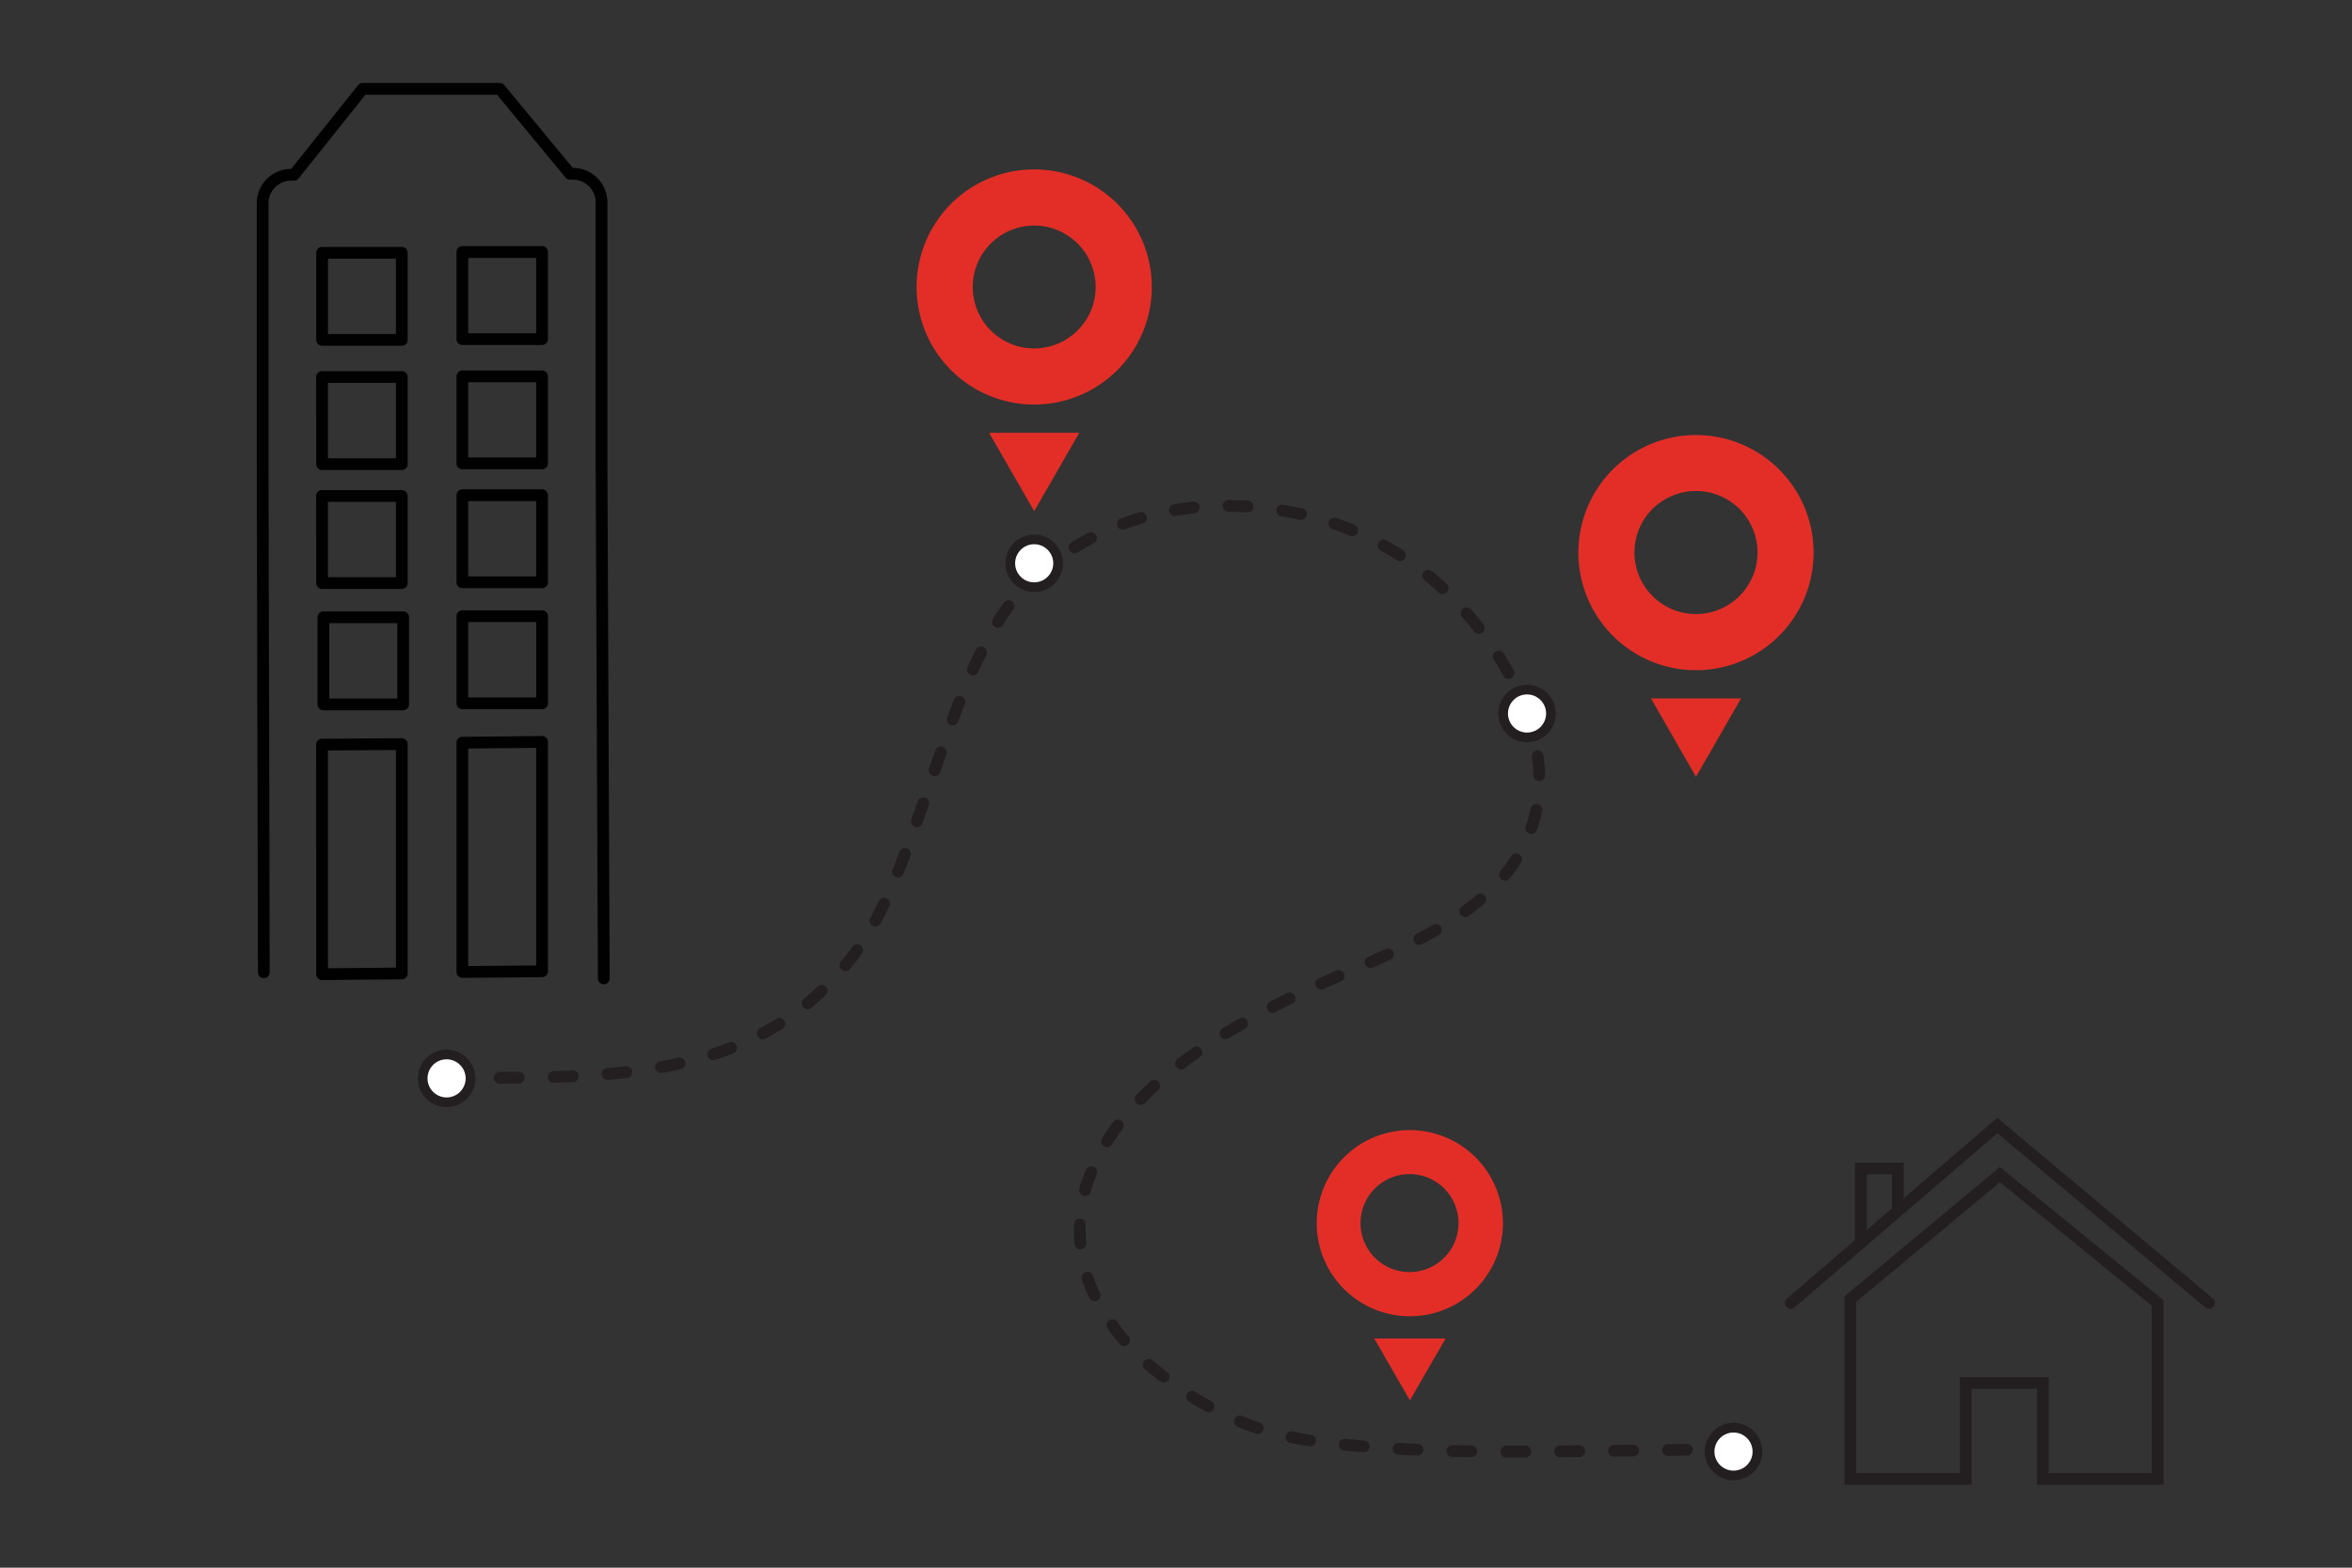 <svg id="Layer_1" data-name="Layer 1" xmlns="http://www.w3.org/2000/svg" viewBox="0 0 240 160"><rect x="0" y="0" width="240" height="160" fill="#333333" stroke="none"/><defs><style>.cls-1{fill:#e32e27;}.cls-2,.cls-3,.cls-4{fill:none;stroke-linecap:round;stroke-width:1.2px;}.cls-2{stroke:#010101;stroke-linejoin:round;}.cls-3,.cls-4,.cls-5{stroke:#231f20;stroke-miterlimit:10;}.cls-4{stroke-dasharray:1.94 3.56;}.cls-5{fill:#fff;stroke-width:0.99px;}</style></defs><path class="cls-1" d="M140.23,136.61h7.28l-3.64,6.31Zm13.13-11.78a9.5,9.5,0,1,1-9.49-9.49A9.51,9.51,0,0,1,153.36,124.83Zm-4.53,0a5,5,0,1,0-5,5A5,5,0,0,0,148.83,124.83Z"/><path class="cls-1" d="M100.93,44.17h9.2l-4.6,8Zm16.6-14.88a12,12,0,1,1-12-12A12,12,0,0,1,117.53,29.29Zm-5.73,0a6.27,6.27,0,1,0-6.27,6.27A6.27,6.27,0,0,0,111.8,29.29Z"/><path class="cls-1" d="M168.47,71.28h9.19l-4.6,8ZM185.06,56.4a12,12,0,1,1-12-12A12,12,0,0,1,185.06,56.4Zm-5.72,0a6.28,6.28,0,1,0-6.28,6.27A6.28,6.28,0,0,0,179.34,56.4Z"/><path class="cls-2" d="M61.61,99.86,61.38,47l0-26.37a2.91,2.91,0,0,0-2.9-2.89h-.31L51,9.07l-14,0-7,8.77h-.31a2.9,2.9,0,0,0-2.89,2.9l0,26.37.12,52.12M41,25.8l0,8.89-8.13,0,0-8.89ZM32.86,38.48l8.14,0,0,8.89-8.13,0Zm0,12.14,8.14,0,0,8.89-8.13,0ZM33,63l8.14,0,0,8.89-8.14,0ZM55.31,25.72l0,8.89-8.13,0,0-8.89ZM47.18,38.41l8.13,0,0,8.88-8.13,0Zm0,12.13,8.13,0,0,8.89-8.13,0Zm0,12.35,8.14,0,0,8.89-8.14,0ZM32.86,76,41,75.94l0,23.41-8.13.08Zm14.32-.2,8.13-.08,0,23.41-8.13.07Z"/><path class="cls-3" d="M46.43,110h1"/><path class="cls-4" d="M51,110c15-.06,27.65-1,36.45-13,6.58-9,9.31-29,17-36.95,7.05-7.23,17-9.62,26.81-7.87a31.23,31.23,0,0,1,17.51,9.41c6.59,7.13,12.25,18.78,4.7,27.81-5.13,6.13-15,9.07-21.91,12.51-7.94,3.95-17.41,9.72-20.53,18.55a15.59,15.59,0,0,0,.38,11.13,21.93,21.93,0,0,0,6.67,8.4,33.51,33.51,0,0,0,9.38,5.45c3.94,1.52,8.15,1.9,12.33,2.23,8.62.68,17.25.48,25.88.38l8.46-.11"/><path class="cls-3" d="M175.92,147.9l1,0"/><circle class="cls-5" cx="155.82" cy="72.82" r="2.44"/><circle class="cls-5" cx="176.89" cy="148.15" r="2.44"/><circle class="cls-5" cx="105.53" cy="57.49" r="2.44"/><circle class="cls-5" cx="45.57" cy="110.06" r="2.44"/><polyline class="cls-3" points="182.74 132.98 203.81 114.87 225.41 132.98"/><polygon class="cls-3" points="188.81 132.59 204.07 119.88 220.17 132.98 220.17 150.93 208.45 150.93 208.45 141.15 200.59 141.15 200.59 150.93 188.81 150.93 188.81 132.59"/><polyline class="cls-3" points="189.89 126.8 189.89 119.26 193.66 119.26 193.66 123.35"/></svg>